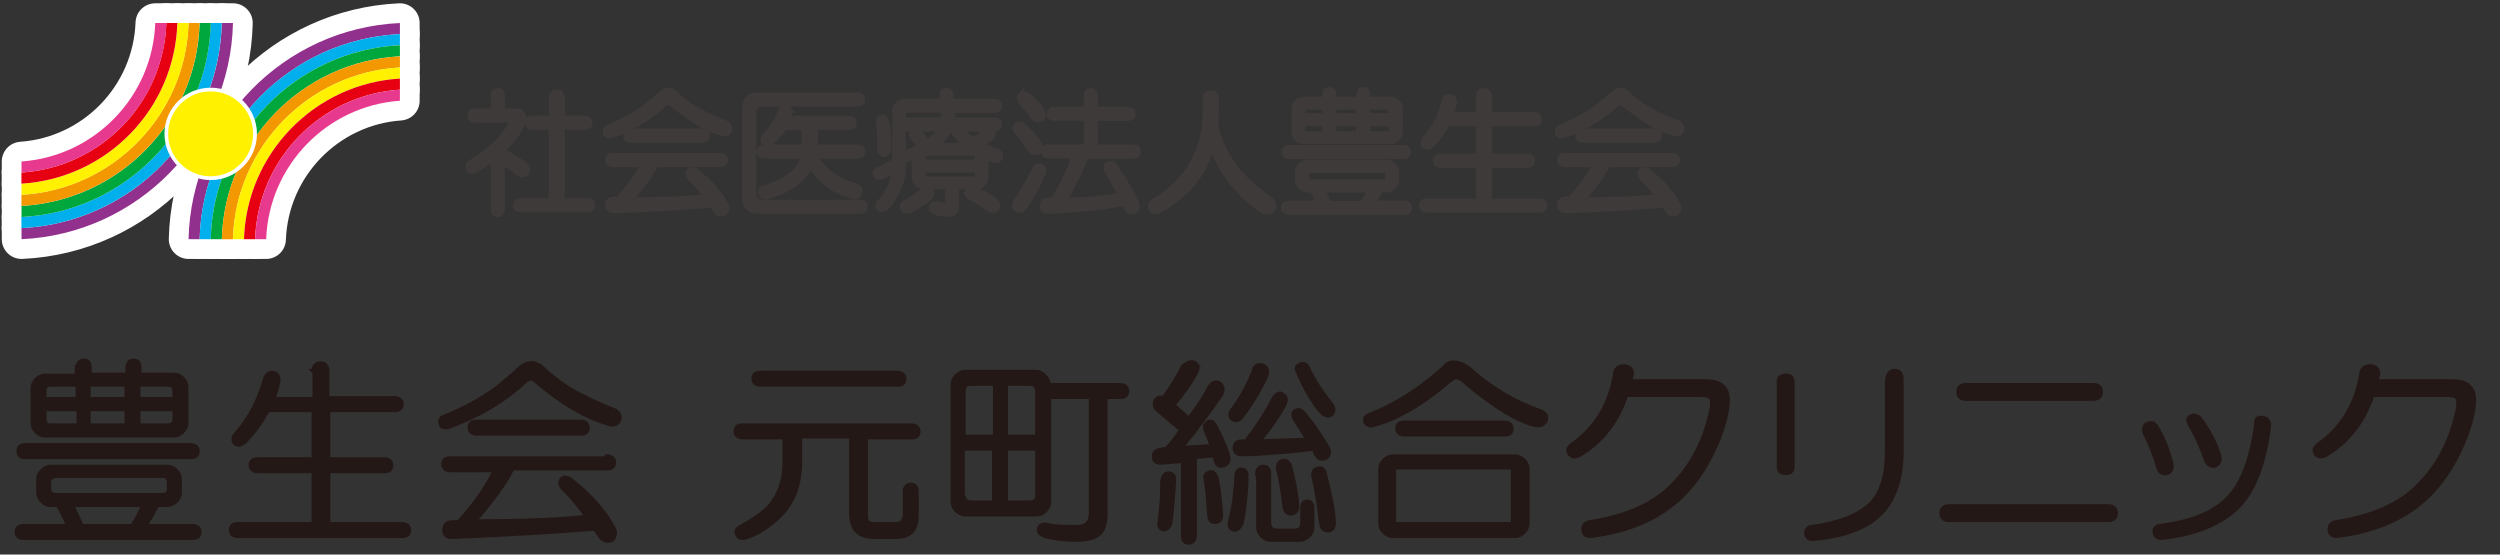 <?xml version="1.0" encoding="UTF-8"?>
<svg id="_レイヤー_1" data-name="レイヤー 1" xmlns="http://www.w3.org/2000/svg" viewBox="0 0 266 59">
  <rect x="0" y="0" width="266" height="59" fill="#333333" stroke="none"/>
  <defs>
    <style>
      .cls-1 {
        fill: #fff;
      }

      .cls-2 {
        fill: #e73a8e;
      }

      .cls-3 {
        isolation: isolate;
      }

      .cls-4 {
        fill: #3e3a39;
      }

      .cls-5 {
        stroke: #fff;
        stroke-linecap: round;
        stroke-linejoin: round;
        stroke-width: 4.2px;
      }

      .cls-5, .cls-6, .cls-7 {
        fill: none;
      }

      .cls-6 {
        stroke: #3e3a39;
        stroke-width: .7px;
      }

      .cls-8 {
        fill: #00afec;
      }

      .cls-9 {
        fill: #e60012;
      }

      .cls-10 {
        fill: #fff100;
      }

      .cls-7 {
        stroke: #231815;
        stroke-width: .5px;
      }

      .cls-11 {
        fill: #92308d;
      }

      .cls-12 {
        fill: #231815;
      }

      .cls-13 {
        fill: #f39800;
      }

      .cls-14 {
        fill: #00a73c;
      }
    </style>
  </defs>
  <g class="cls-3">
    <path class="cls-12" d="M17.8,49.7c.3,0,.6,.1,.9,.4s.4,.6,.4,.9v1.4c0,.3-.1,.6-.4,.9s-.6,.4-.9,.4h-1.1c-.4,.8-.8,1.5-1.3,2.3h5.1c.4,0,.7,.2,.7,.6s-.2,.6-.7,.6H2.5c-.4,0-.7-.2-.7-.6s.2-.6,.7-.6H7.3c-.3-.8-.7-1.5-1.1-2.3h-.8c-.3,0-.6-.1-.9-.4s-.4-.6-.4-.9v-1.4c0-.3,.1-.6,.4-.9s.6-.4,.9-.4h12.4Zm2.5-2.3c.4,0,.7,.2,.7,.6s-.2,.6-.7,.6H2.6c-.4,0-.6-.2-.6-.6s.2-.6,.7-.6H20.3Zm-12-8.3c0-.4,.2-.7,.6-.7s.6,.2,.6,.7v.8h4.1v-.8c0-.4,.2-.7,.6-.7s.6,.2,.6,.7v.8h3.7c.3,0,.6,.1,.9,.4s.4,.6,.4,.9v3.8c0,.3-.1,.6-.4,.9s-.6,.4-.9,.4H4.8c-.3,0-.6-.1-.9-.4s-.4-.6-.4-.9v-3.7c0-.3,.1-.6,.4-.9s.6-.4,.9-.4h3.4v-.9h.1Zm-3.6,2.5v.9h3.6v-1.6h-3c-.4,0-.6,.2-.6,.7Zm0,3c0,.4,.2,.7,.7,.7h3v-1.8h-3.7v1.1Zm.5,6.7v.7c0,.4,.2,.7,.7,.7h11.4c.4,0,.7-.2,.7-.7v-.7c0-.4-.2-.7-.7-.7H5.9c-.4,.1-.7,.3-.7,.7Zm3.5,4.7h5.4c.5-.8,.9-1.6,1.2-2.3H7.6c.3,.6,.6,1.3,1.1,2.3Zm.7-13.5h4.1v-1.6h-4.1v1.6Zm0,2.8h4.1v-1.8h-4.1v1.8Zm5.3-2.8h3.9v-.9c0-.4-.2-.7-.7-.7h-3.2v1.6Zm0,2.8h3.2c.4,0,.7-.2,.7-.7v-1.1h-3.9v1.8Z"/>
  </g>
  <g class="cls-3">
    <path class="cls-7" d="M17.8,49.7c.3,0,.6,.1,.9,.4s.4,.6,.4,.9v1.4c0,.3-.1,.6-.4,.9s-.6,.4-.9,.4h-1.1c-.4,.8-.8,1.5-1.3,2.3h5.1c.4,0,.7,.2,.7,.6s-.2,.6-.7,.6H2.5c-.4,0-.7-.2-.7-.6s.2-.6,.7-.6H7.3c-.3-.8-.7-1.5-1.1-2.3h-.8c-.3,0-.6-.1-.9-.4s-.4-.6-.4-.9v-1.4c0-.3,.1-.6,.4-.9s.6-.4,.9-.4h12.4Zm2.5-2.3c.4,0,.7,.2,.7,.6s-.2,.6-.7,.6H2.6c-.4,0-.6-.2-.6-.6s.2-.6,.7-.6H20.3Zm-12-8.3c0-.4,.2-.7,.6-.7s.6,.2,.6,.7v.8h4.1v-.8c0-.4,.2-.7,.6-.7s.6,.2,.6,.7v.8h3.7c.3,0,.6,.1,.9,.4s.4,.6,.4,.9v3.8c0,.3-.1,.6-.4,.9s-.6,.4-.9,.4H4.8c-.3,0-.6-.1-.9-.4s-.4-.6-.4-.9v-3.7c0-.3,.1-.6,.4-.9s.6-.4,.9-.4h3.4v-.9h.1Zm-3.6,2.5v.9h3.6v-1.6h-3c-.4,0-.6,.2-.6,.7Zm0,3c0,.4,.2,.7,.7,.7h3v-1.8h-3.7v1.1Zm.5,6.7v.7c0,.4,.2,.7,.7,.7h11.4c.4,0,.7-.2,.7-.7v-.7c0-.4-.2-.7-.7-.7H5.9c-.4,.1-.7,.3-.7,.7Zm3.5,4.7h5.4c.5-.8,.9-1.6,1.2-2.3H7.6c.3,.6,.6,1.3,1.1,2.3Zm.7-13.5h4.1v-1.6h-4.1v1.6Zm0,2.8h4.1v-1.8h-4.1v1.8Zm5.3-2.8h3.9v-.9c0-.4-.2-.7-.7-.7h-3.2v1.6Zm0,2.8h3.2c.4,0,.7-.2,.7-.7v-1.1h-3.9v1.8Z"/>
  </g>
  <g class="cls-3">
    <path class="cls-12" d="M33.4,39.5c0-.5,.2-.8,.7-.8s.7,.3,.7,.8v2.9h7.2c.4,0,.7,.2,.7,.6s-.2,.6-.7,.6h-7.1v5.3h6c.4,0,.7,.2,.7,.6s-.2,.6-.7,.6h-6v5.7h7.9c.4,0,.7,.2,.7,.6s-.2,.6-.7,.6H25.3c-.4,0-.7-.2-.7-.6s.2-.6,.7-.6h8.1v-5.7h-6c-.4,0-.7-.2-.7-.6s.2-.6,.7-.6h6v-5.3h-4.9c-.8,1.4-1.6,2.5-2.5,3.4-.4,.3-.7,.4-1,.1-.2-.3-.2-.6,.2-1,1.4-1.6,2.4-3.5,3-5.7,.1-.4,.4-.7,.7-.7,.4,0,.7,.2,.7,.7-.1,.7-.3,1.4-.6,2.1h4.5v-3h-.1Z"/>
  </g>
  <g class="cls-3">
    <path class="cls-7" d="M33.4,39.5c0-.5,.2-.8,.7-.8s.7,.3,.7,.8v2.9h7.2c.4,0,.7,.2,.7,.6s-.2,.6-.7,.6h-7.1v5.3h6c.4,0,.7,.2,.7,.6s-.2,.6-.7,.6h-6v5.7h7.9c.4,0,.7,.2,.7,.6s-.2,.6-.7,.6H25.3c-.4,0-.7-.2-.7-.6s.2-.6,.7-.6h8.1v-5.7h-6c-.4,0-.7-.2-.7-.6s.2-.6,.7-.6h6v-5.3h-4.9c-.8,1.4-1.6,2.5-2.5,3.4-.4,.3-.7,.4-1,.1-.2-.3-.2-.6,.2-1,1.4-1.6,2.4-3.5,3-5.7,.1-.4,.4-.7,.7-.7,.4,0,.7,.2,.7,.7-.1,.7-.3,1.4-.6,2.1h4.5v-3h-.1Z"/>
  </g>
  <g class="cls-3">
    <path class="cls-12" d="M57.7,39.2c1,.9,1.9,1.6,2.7,2.1,1.5,.9,3.2,1.7,5,2.4,.5,.3,.6,.6,.4,1.1-.2,.3-.5,.4-.9,.3-1.4-.4-2.7-1-3.9-1.7s-2.6-1.7-4.1-3c-.3-.2-.6-.2-1,.1-2.1,2-4.9,3.7-8.2,4.9-.4,.1-.7,0-.8-.3s0-.6,.3-.7c2.5-1,4.6-2.2,6.2-3.5,.4-.4,1-.8,1.6-1.4,.5-.5,1-.8,1.4-.8,.4-.1,.8,.1,1.3,.5Zm6.9,9.4c.4,0,.7,.2,.7,.6s-.2,.6-.7,.6h-10.1c-.7,1.5-2.1,3.4-4.1,5.7,5.7,0,9.8-.2,12.1-.5-.7-1-1.5-2-2.6-3.1-.3-.3-.3-.6-.1-.9,.2-.2,.4-.2,.8,0,2.2,1.7,3.7,3.4,4.7,5.3,.2,.4,.1,.8-.2,1.1-.4,.2-.8,.1-1.1-.2-.2-.3-.5-.7-.7-1-3.2,.3-8.2,.6-15.2,.9-.5,0-.8-.2-.8-.7s.3-.8,.8-.8h.7c1.9-2.1,3.1-3.9,3.9-5.6h-4.8c-.4,0-.7-.2-.7-.6s.2-.6,.7-.6h16.7v-.2Zm-2.8-3.7c.4,0,.7,.2,.7,.6s-.2,.6-.7,.6h-11.1c-.4,0-.7-.2-.7-.6s.2-.6,.7-.6h11.1Z"/>
  </g>
  <g class="cls-3">
    <path class="cls-7" d="M57.7,39.2c1,.9,1.9,1.6,2.7,2.1,1.5,.9,3.2,1.7,5,2.4,.5,.3,.6,.6,.4,1.1-.2,.3-.5,.4-.9,.3-1.4-.4-2.7-1-3.9-1.7s-2.6-1.7-4.1-3c-.3-.2-.6-.2-1,.1-2.1,2-4.9,3.7-8.2,4.9-.4,.1-.7,0-.8-.3s0-.6,.3-.7c2.5-1,4.6-2.2,6.2-3.5,.4-.4,1-.8,1.6-1.4,.5-.5,1-.8,1.4-.8,.4-.1,.8,.1,1.3,.5Zm6.9,9.4c.4,0,.7,.2,.7,.6s-.2,.6-.7,.6h-10.1c-.7,1.5-2.1,3.4-4.1,5.7,5.7,0,9.8-.2,12.1-.5-.7-1-1.5-2-2.6-3.1-.3-.3-.3-.6-.1-.9,.2-.2,.4-.2,.8,0,2.2,1.7,3.7,3.4,4.7,5.3,.2,.4,.1,.8-.2,1.1-.4,.2-.8,.1-1.1-.2-.2-.3-.5-.7-.7-1-3.2,.3-8.2,.6-15.2,.9-.5,0-.8-.2-.8-.7s.3-.8,.8-.8h.7c1.9-2.1,3.1-3.9,3.9-5.6h-4.8c-.4,0-.7-.2-.7-.6s.2-.6,.7-.6h16.7v-.2Zm-2.8-3.7c.4,0,.7,.2,.7,.6s-.2,.6-.7,.6h-11.1c-.4,0-.7-.2-.7-.6s.2-.6,.7-.6h11.1Z"/>
  </g>
  <g class="cls-3">
    <path class="cls-12" d="M97,45.3c.4,0,.7,.2,.7,.6s-.2,.6-.7,.6h-4.9v8.3c0,.4,.1,.7,.2,.8s.4,.2,.8,.2h2.1c.8,0,1.1-.4,1.1-1.1v-2.4c0-.4,.2-.7,.6-.7s.6,.2,.6,.7v2.6c0,1.5-.7,2.2-2.2,2.2h-2.2c-.9,0-1.5-.2-1.9-.6s-.6-1-.6-1.9v-8.2h-5.5v2.7c0,2.4-.7,4.3-2.1,5.7-1.1,1.1-2.3,1.9-3.5,2.3-.5,.2-.9,.1-1-.2-.2-.3-.1-.6,.3-.8,1.3-.7,2.3-1.4,3-2.1,1.1-1.2,1.7-2.8,1.7-4.8v-2.7h-4.5c-.4,0-.7-.2-.7-.6s.2-.6,.7-.6h18Zm-1.5-5.6c.4,0,.7,.2,.7,.6s-.2,.6-.7,.6h-14.6c-.4,0-.7-.2-.7-.6s.2-.6,.7-.6h14.6Z"/>
  </g>
  <g class="cls-3">
    <path class="cls-7" d="M97,45.3c.4,0,.7,.2,.7,.6s-.2,.6-.7,.6h-4.9v8.3c0,.4,.1,.7,.2,.8s.4,.2,.8,.2h2.1c.8,0,1.1-.4,1.1-1.1v-2.4c0-.4,.2-.7,.6-.7s.6,.2,.6,.7v2.6c0,1.5-.7,2.2-2.2,2.2h-2.2c-.9,0-1.5-.2-1.9-.6s-.6-1-.6-1.9v-8.2h-5.5v2.7c0,2.4-.7,4.3-2.1,5.7-1.1,1.1-2.3,1.9-3.5,2.3-.5,.2-.9,.1-1-.2-.2-.3-.1-.6,.3-.8,1.3-.7,2.3-1.4,3-2.1,1.1-1.2,1.7-2.8,1.7-4.8v-2.7h-4.5c-.4,0-.7-.2-.7-.6s.2-.6,.7-.6h18Zm-1.5-5.6c.4,0,.7,.2,.7,.6s-.2,.6-.7,.6h-14.6c-.4,0-.7-.2-.7-.6s.2-.6,.7-.6h14.6Z"/>
  </g>
  <g class="cls-3">
    <path class="cls-12" d="M110.3,39.6c.3,0,.6,.2,.9,.5,.2,.2,.3,.5,.4,.9h7.6c.4,0,.7,.2,.7,.6s-.2,.6-.7,.6h-1.6v12.3c0,1.1-.2,1.9-.7,2.3s-1.3,.6-2.3,.6c-1.1,0-2.3-.1-3.4-.4-.5-.2-.7-.4-.6-.8,.1-.3,.4-.4,.9-.3,.7,.2,1.7,.2,3.1,.2,1,0,1.5-.5,1.5-1.5v-12.4h-4.5v11.2c0,.3-.1,.6-.4,.9s-.6,.4-.9,.4h-7.6c-.3,0-.6-.1-.9-.4s-.4-.6-.4-.9v-12.5c0-.3,.1-.6,.4-.9s.6-.4,.9-.4h7.6Zm-7.8,2v4.9h3.4v-5.7h-2.5c-.6,0-.9,.2-.9,.8Zm0,11.1c0,.5,.3,.8,.8,.8h2.5v-5.8h-3.4v5h.1Zm4.5-6.2h3.4v-4.9c0-.5-.3-.8-.8-.8h-2.6v5.7Zm0,7h2.6c.5,0,.8-.3,.8-.8v-5h-3.4v5.8Z"/>
    <path class="cls-12" d="M127,38.6c.4,.2,.5,.5,.2,1.1-.6,1.1-1.4,2.2-2.4,3.4l1.7,1.5c.9-1.2,1.7-2.3,2.2-3.4,.3-.4,.6-.6,1-.4,.4,.3,.5,.7,.1,1.3-.8,1.2-2.2,3.1-4.2,5.6l3.4-.2-.7-1.8c-.1-.3-.1-.5,.2-.7s.5-.1,.7,.2c.6,1.1,1.1,2.2,1.4,3.2,.2,.6,0,1-.5,1.1-.4,.1-.6-.1-.7-.5l-.2-.6-2.1,.2v8.4c0,.4-.2,.7-.6,.7s-.6-.2-.6-.7v-8l-2.4,.2c-.5,0-.7-.2-.7-.6s.2-.6,.6-.7l.7-.1c.5-.5,1.1-1.2,1.6-2.1l-2.5-2.1c-.3-.3-.4-.6-.2-1,.2-.3,.5-.3,.8-.2,.9-1.2,1.6-2.4,2.1-3.4,.4-.3,.7-.5,1.1-.4Zm-2.7,11.8c.4,0,.6,.2,.6,.7-.1,1.5-.2,3-.4,4.5-.1,.4-.3,.7-.7,.7-.3-.1-.5-.3-.4-.7,.2-1.4,.3-2.9,.3-4.5,.1-.4,.3-.7,.6-.7Zm4.4-.1c.3-.1,.5,.1,.7,.5,.3,1.4,.4,2.7,.5,4,0,.5-.2,.7-.6,.7s-.6-.2-.6-.7c-.1-1.4-.2-2.7-.4-3.9-.1-.3,.1-.5,.4-.6Zm3.4-.3c.3,0,.5,.2,.5,.6,0,1.6-.2,3.3-.5,5-.2,.5-.5,.8-.9,.7-.3-.1-.4-.4-.3-.8,.4-1.5,.6-3.1,.7-4.8,0-.6,.2-.7,.5-.7Zm2.1-11.1c.5,.1,.7,.5,.5,1.1-.7,1.5-1.6,3-2.6,4.3-.3,.4-.7,.5-1,.2-.2-.2-.2-.5,0-.8,1-1.3,1.7-2.7,2.3-4.1,.1-.6,.4-.8,.8-.7Zm2.2,3.1c.4,.2,.5,.5,.2,1.1-.7,1.3-1.6,2.5-2.7,3.9,2-.1,3.7-.1,5.3-.2-.5-.8-1-1.6-1.4-2.2-.2-.4-.2-.7,0-.8,.3-.2,.6-.2,.9,.2,1,1.2,1.8,2.4,2.5,3.6,.3,.5,.2,.9-.2,1.1s-.8,0-1-.5l-.2-.5c-2.2,.3-4,.4-5.2,.5-1.3,.1-2.1,.1-2.5,.1s-.7-.2-.7-.6,.2-.7,.7-.7h.5c1.2-1.6,2.2-3.1,2.9-4.5,.3-.5,.6-.7,.9-.5Zm-2.6,8.4c0-.4,.2-.7,.6-.7s.6,.2,.6,.7v5.2c0,.6,.3,.9,.9,.9h1.8c.6,0,.9-.3,.9-.9v-1.6c0-.4,.2-.6,.5-.6s.5,.2,.5,.6v2.1c0,.3-.1,.6-.4,.9s-.6,.4-.9,.4h-3.1c-.3,0-.6-.1-.9-.4s-.4-.6-.4-.9v-5.7h-.1Zm2.6-1.3c.3-.1,.6,0,.8,.4,.4,1.5,.7,2.9,.8,4.3,0,.5-.2,.8-.7,.8-.3,0-.5-.2-.6-.7-.2-1.6-.4-3-.7-4.1,0-.3,.1-.6,.4-.7Zm2-10.3c.3-.1,.6,0,.7,.3,.7,1.5,1.6,2.8,2.5,3.9,.3,.4,.3,.7,.1,1-.3,.3-.7,.2-1.1-.2-1-1.2-1.8-2.6-2.5-4.3-.2-.3-.1-.5,.3-.7Zm1.8,11.1c.3-.1,.6,0,.7,.4,.5,1.9,.9,3.7,1,5.3,0,.5-.2,.8-.6,.8s-.6-.2-.7-.7c-.2-1.6-.4-3.2-.8-4.9-.1-.5,0-.8,.4-.9Z"/>
  </g>
  <g class="cls-3">
    <path class="cls-7" d="M110.3,39.6c.3,0,.6,.2,.9,.5,.2,.2,.3,.5,.4,.9h7.6c.4,0,.7,.2,.7,.6s-.2,.6-.7,.6h-1.6v12.3c0,1.1-.2,1.9-.7,2.3s-1.3,.6-2.3,.6c-1.1,0-2.3-.1-3.4-.4-.5-.2-.7-.4-.6-.8,.1-.3,.4-.4,.9-.3,.7,.2,1.7,.2,3.1,.2,1,0,1.5-.5,1.5-1.5v-12.4h-4.5v11.2c0,.3-.1,.6-.4,.9s-.6,.4-.9,.4h-7.6c-.3,0-.6-.1-.9-.4s-.4-.6-.4-.9v-12.5c0-.3,.1-.6,.4-.9s.6-.4,.9-.4h7.6Zm-7.8,2v4.9h3.4v-5.7h-2.5c-.6,0-.9,.2-.9,.8Zm0,11.1c0,.5,.3,.8,.8,.8h2.5v-5.8h-3.4v5h.1Zm4.5-6.2h3.4v-4.9c0-.5-.3-.8-.8-.8h-2.6v5.7Zm0,7h2.6c.5,0,.8-.3,.8-.8v-5h-3.4v5.8Z"/>
    <path class="cls-7" d="M127,38.6c.4,.2,.5,.5,.2,1.1-.6,1.1-1.4,2.2-2.4,3.4l1.7,1.5c.9-1.2,1.7-2.3,2.2-3.4,.3-.4,.6-.6,1-.4,.4,.3,.5,.7,.1,1.3-.8,1.2-2.2,3.1-4.2,5.6l3.4-.2-.7-1.8c-.1-.3-.1-.5,.2-.7s.5-.1,.7,.2c.6,1.1,1.1,2.2,1.4,3.2,.2,.6,0,1-.5,1.1-.4,.1-.6-.1-.7-.5l-.2-.6-2.1,.2v8.4c0,.4-.2,.7-.6,.7s-.6-.2-.6-.7v-8l-2.4,.2c-.5,0-.7-.2-.7-.6s.2-.6,.6-.7l.7-.1c.5-.5,1.1-1.2,1.6-2.1l-2.5-2.1c-.3-.3-.4-.6-.2-1,.2-.3,.5-.3,.8-.2,.9-1.2,1.6-2.4,2.1-3.4,.4-.3,.7-.5,1.1-.4Zm-2.7,11.8c.4,0,.6,.2,.6,.7-.1,1.5-.2,3-.4,4.5-.1,.4-.3,.7-.7,.7-.3-.1-.5-.3-.4-.7,.2-1.4,.3-2.9,.3-4.5,.1-.4,.3-.7,.6-.7Zm4.4-.1c.3-.1,.5,.1,.7,.5,.3,1.4,.4,2.7,.5,4,0,.5-.2,.7-.6,.7s-.6-.2-.6-.7c-.1-1.4-.2-2.7-.4-3.9-.1-.3,.1-.5,.4-.6Zm3.4-.3c.3,0,.5,.2,.5,.6,0,1.6-.2,3.3-.5,5-.2,.5-.5,.8-.9,.7-.3-.1-.4-.4-.3-.8,.4-1.5,.6-3.1,.7-4.8,0-.6,.2-.7,.5-.7Zm2.1-11.1c.5,.1,.7,.5,.5,1.1-.7,1.5-1.6,3-2.6,4.3-.3,.4-.7,.5-1,.2-.2-.2-.2-.5,0-.8,1-1.3,1.7-2.7,2.3-4.1,.1-.6,.4-.8,.8-.7Zm2.2,3.1c.4,.2,.5,.5,.2,1.1-.7,1.3-1.6,2.5-2.7,3.9,2-.1,3.7-.1,5.3-.2-.5-.8-1-1.6-1.4-2.2-.2-.4-.2-.7,0-.8,.3-.2,.6-.2,.9,.2,1,1.2,1.8,2.4,2.5,3.6,.3,.5,.2,.9-.2,1.1s-.8,0-1-.5l-.2-.5c-2.2,.3-4,.4-5.2,.5-1.3,.1-2.1,.1-2.5,.1s-.7-.2-.7-.6,.2-.7,.7-.7h.5c1.2-1.6,2.2-3.1,2.9-4.5,.3-.5,.6-.7,.9-.5Zm-2.6,8.4c0-.4,.2-.7,.6-.7s.6,.2,.6,.7v5.2c0,.6,.3,.9,.9,.9h1.8c.6,0,.9-.3,.9-.9v-1.6c0-.4,.2-.6,.5-.6s.5,.2,.5,.6v2.1c0,.3-.1,.6-.4,.9s-.6,.4-.9,.4h-3.1c-.3,0-.6-.1-.9-.4s-.4-.6-.4-.9v-5.7h-.1Zm2.6-1.3c.3-.1,.6,0,.8,.4,.4,1.5,.7,2.9,.8,4.3,0,.5-.2,.8-.7,.8-.3,0-.5-.2-.6-.7-.2-1.6-.4-3-.7-4.1,0-.3,.1-.6,.4-.7Zm2-10.3c.3-.1,.6,0,.7,.3,.7,1.5,1.6,2.8,2.5,3.9,.3,.4,.3,.7,.1,1-.3,.3-.7,.2-1.1-.2-1-1.2-1.8-2.6-2.5-4.3-.2-.3-.1-.5,.3-.7Zm1.8,11.1c.3-.1,.6,0,.7,.4,.5,1.9,.9,3.7,1,5.3,0,.5-.2,.8-.6,.8s-.6-.2-.7-.7c-.2-1.6-.4-3.2-.8-4.9-.1-.5,0-.8,.4-.9Z"/>
  </g>
  <g class="cls-3">
    <path class="cls-12" d="M156.8,39.7c2,1.7,4.3,3.1,7.1,4.1,.5,.2,.7,.5,.5,1-.2,.3-.5,.5-1,.4-1.4-.3-3.3-1.3-5.8-3.2-.7-.5-1.2-1-1.6-1.3-.4-.4-.8-.6-1.1-.6-.2,0-.6,.3-1.2,.8-2.5,2.1-5,3.6-7.6,4.3-.4,.1-.7-.1-.8-.3-.1-.4,.1-.6,.4-.7,2.3-.9,4.5-2.2,6.6-3.9,.6-.5,1.2-1,1.7-1.5,.3-.2,.5-.2,.7-.2,.5,0,1.3,.3,2.1,1.1Zm4.4,8.9c.3,0,.6,.1,.9,.4s.4,.6,.4,.9v5.8c0,.3-.1,.6-.4,.9s-.6,.4-.9,.4h-13c-.3,0-.6-.1-.9-.4s-.4-.6-.4-.9v-5.8c0-.3,.1-.6,.4-.9s.6-.4,.9-.4h13Zm-12.9,1.5v5.3c0,.3,.1,.4,.4,.4h11.9c.3,0,.4-.1,.4-.4v-5.3c0-.3-.1-.4-.4-.4h-11.9c-.2,0-.4,.1-.4,.4Zm11.8-5.1c.4,0,.7,.2,.7,.6s-.2,.6-.7,.6h-10.7c-.4,0-.7-.2-.7-.6s.2-.6,.7-.6h10.7Z"/>
  </g>
  <g class="cls-3">
    <path class="cls-7" d="M156.8,39.7c2,1.7,4.3,3.1,7.1,4.1,.5,.2,.7,.5,.5,1-.2,.3-.5,.5-1,.4-1.4-.3-3.3-1.3-5.8-3.2-.7-.5-1.2-1-1.6-1.3-.4-.4-.8-.6-1.1-.6-.2,0-.6,.3-1.2,.8-2.5,2.1-5,3.6-7.6,4.3-.4,.1-.7-.1-.8-.3-.1-.4,.1-.6,.4-.7,2.3-.9,4.5-2.2,6.6-3.9,.6-.5,1.2-1,1.7-1.5,.3-.2,.5-.2,.7-.2,.5,0,1.3,.3,2.1,1.1Zm4.4,8.9c.3,0,.6,.1,.9,.4s.4,.6,.4,.9v5.8c0,.3-.1,.6-.4,.9s-.6,.4-.9,.4h-13c-.3,0-.6-.1-.9-.4s-.4-.6-.4-.9v-5.8c0-.3,.1-.6,.4-.9s.6-.4,.9-.4h13Zm-12.9,1.5v5.3c0,.3,.1,.4,.4,.4h11.9c.3,0,.4-.1,.4-.4v-5.3c0-.3-.1-.4-.4-.4h-11.9c-.2,0-.4,.1-.4,.4Zm11.8-5.1c.4,0,.7,.2,.7,.6s-.2,.6-.7,.6h-10.7c-.4,0-.7-.2-.7-.6s.2-.6,.7-.6h10.7Z"/>
  </g>
  <g class="cls-3">
    <path class="cls-12" d="M172.9,39c.5,.1,.7,.3,.7,.8l-.2,.8h8.1c1.6,0,2.4,.7,2.3,2.2-.1,1.6-.7,3.5-1.7,5.5-.9,1.8-1.9,3.2-3,4.3-2.5,2.5-5.8,3.9-9.9,4.4-.4,0-.7-.2-.7-.7,0-.4,.2-.6,.6-.7,3.9-.6,6.9-1.9,8.9-4,2-2,3.4-4.6,4.1-7.9,.1-.4,.1-.7,.1-.9,0-.5-.3-.8-1-.8h-8.2c-.9,2.8-2.6,5-5,6.4-.4,.2-.8,.2-1-.2-.2-.3-.1-.5,.2-.8,2.6-1.8,4.2-4.4,4.7-7.8,.1-.4,.4-.6,1-.6Z"/>
  </g>
  <g class="cls-3">
    <path class="cls-7" d="M172.9,39c.5,.1,.7,.3,.7,.8l-.2,.8h8.1c1.6,0,2.4,.7,2.3,2.2-.1,1.6-.7,3.5-1.7,5.5-.9,1.8-1.9,3.2-3,4.3-2.5,2.5-5.8,3.9-9.9,4.4-.4,0-.7-.2-.7-.7,0-.4,.2-.6,.6-.7,3.9-.6,6.9-1.9,8.9-4,2-2,3.4-4.6,4.1-7.9,.1-.4,.1-.7,.1-.9,0-.5-.3-.8-1-.8h-8.2c-.9,2.8-2.6,5-5,6.4-.4,.2-.8,.2-1-.2-.2-.3-.1-.5,.2-.8,2.6-1.8,4.2-4.4,4.7-7.8,.1-.4,.4-.6,1-.6Z"/>
  </g>
  <g class="cls-3">
    <path class="cls-12" d="M190,40c.5,0,.7,.2,.7,.7v8.9c0,.5-.2,.7-.7,.7s-.7-.2-.7-.7v-8.9c-.1-.4,.2-.7,.7-.7Zm11.6-.5c.5,0,.7,.3,.7,.9v7.6c0,2.8-.7,5-2.1,6.5s-3.8,2.5-7.2,2.8c-.4,.1-.7-.1-.8-.5,0-.4,.2-.7,.6-.7,3-.4,5.1-1.3,6.3-2.5,1.1-1.1,1.7-3,1.7-5.5v-7.5c.1-.8,.3-1.1,.8-1.1Z"/>
  </g>
  <g class="cls-3">
    <path class="cls-7" d="M190,40c.5,0,.7,.2,.7,.7v8.9c0,.5-.2,.7-.7,.7s-.7-.2-.7-.7v-8.9c-.1-.4,.2-.7,.7-.7Zm11.6-.5c.5,0,.7,.3,.7,.9v7.6c0,2.8-.7,5-2.1,6.5s-3.8,2.5-7.2,2.8c-.4,.1-.7-.1-.8-.5,0-.4,.2-.7,.6-.7,3-.4,5.1-1.3,6.3-2.5,1.1-1.1,1.7-3,1.7-5.5v-7.5c.1-.8,.3-1.1,.8-1.1Z"/>
  </g>
  <g class="cls-3">
    <path class="cls-12" d="M224.3,53.9c.5,0,.8,.2,.8,.7s-.3,.7-.8,.7h-16.9c-.5,0-.8-.2-.8-.7s.3-.7,.8-.7h16.9Zm-1.6-12.9c.5,0,.8,.2,.8,.7s-.3,.7-.8,.7h-13.5c-.5,0-.8-.2-.8-.7s.3-.7,.8-.7h13.5Z"/>
  </g>
  <g class="cls-3">
    <path class="cls-7" d="M224.3,53.9c.5,0,.8,.2,.8,.7s-.3,.7-.8,.7h-16.9c-.5,0-.8-.2-.8-.7s.3-.7,.8-.7h16.9Zm-1.6-12.9c.5,0,.8,.2,.8,.7s-.3,.7-.8,.7h-13.5c-.5,0-.8-.2-.8-.7s.3-.7,.8-.7h13.5Z"/>
  </g>
  <g class="cls-3">
    <path class="cls-12" d="M228.5,45.1c.4-.1,.7,0,.9,.3,.7,1.1,1.2,2.4,1.6,3.9,.1,.5,0,.8-.4,1-.5,.1-.8-.1-.9-.5-.3-1.1-.8-2.4-1.5-3.8-.1-.4,0-.7,.3-.9Zm12.3-.6c.4,.1,.6,.3,.6,.8-.5,4-1.6,6.9-3.3,8.6-1.8,1.8-4.5,2.9-8.1,3.3-.4,0-.7-.2-.7-.5-.1-.4,.1-.6,.4-.7,3.4-.4,5.9-1.4,7.4-3,1.5-1.5,2.5-4.2,3-7.9-.1-.5,.2-.7,.7-.6Zm-7.6-.2c.3-.1,.6,0,.8,.2,1,1.3,1.7,2.7,2.1,4,.1,.5,0,.8-.4,1-.4,.1-.7-.1-.9-.4-.5-1.5-1.1-2.8-1.8-4-.2-.4-.2-.6,.2-.8Z"/>
  </g>
  <g class="cls-3">
    <path class="cls-7" d="M228.5,45.1c.4-.1,.7,0,.9,.3,.7,1.1,1.2,2.4,1.6,3.9,.1,.5,0,.8-.4,1-.5,.1-.8-.1-.9-.5-.3-1.1-.8-2.4-1.5-3.8-.1-.4,0-.7,.3-.9Zm12.3-.6c.4,.1,.6,.3,.6,.8-.5,4-1.6,6.9-3.3,8.6-1.8,1.8-4.5,2.9-8.1,3.3-.4,0-.7-.2-.7-.5-.1-.4,.1-.6,.4-.7,3.4-.4,5.9-1.4,7.4-3,1.5-1.5,2.5-4.2,3-7.9-.1-.5,.2-.7,.7-.6Zm-7.6-.2c.3-.1,.6,0,.8,.2,1,1.3,1.7,2.7,2.1,4,.1,.5,0,.8-.4,1-.4,.1-.7-.1-.9-.4-.5-1.5-1.1-2.8-1.8-4-.2-.4-.2-.6,.2-.8Z"/>
  </g>
  <g class="cls-3">
    <path class="cls-12" d="M252.3,39c.5,.1,.7,.3,.7,.8l-.2,.8h8.1c1.6,0,2.4,.7,2.3,2.2-.1,1.6-.7,3.5-1.7,5.5-.9,1.8-1.9,3.2-3,4.3-2.5,2.5-5.8,3.9-9.9,4.4-.4,0-.7-.2-.7-.7,0-.4,.2-.6,.6-.7,3.9-.6,6.9-1.9,8.9-4,2-2,3.4-4.6,4.1-7.9,.1-.4,.1-.7,.1-.9,0-.5-.3-.8-1-.8h-8.2c-.9,2.8-2.6,5-5,6.4-.4,.2-.8,.2-1-.2-.2-.3-.1-.5,.2-.8,2.6-1.8,4.2-4.4,4.7-7.8,.1-.4,.4-.6,1-.6Z"/>
  </g>
  <g class="cls-3">
    <path class="cls-7" d="M252.3,39c.5,.1,.7,.3,.7,.8l-.2,.8h8.1c1.6,0,2.4,.7,2.3,2.2-.1,1.6-.7,3.5-1.7,5.5-.9,1.8-1.9,3.2-3,4.3-2.5,2.5-5.8,3.9-9.9,4.4-.4,0-.7-.2-.7-.7,0-.4,.2-.6,.6-.7,3.9-.6,6.9-1.9,8.9-4,2-2,3.4-4.6,4.1-7.9,.1-.4,.1-.7,.1-.9,0-.5-.3-.8-1-.8h-8.2c-.9,2.8-2.6,5-5,6.4-.4,.2-.8,.2-1-.2-.2-.3-.1-.5,.2-.8,2.6-1.8,4.2-4.4,4.7-7.8,.1-.4,.4-.6,1-.6Z"/>
  </g>
  <g>
    <path class="cls-11" d="M21.24,25.45c.3-11.75,9.63-21.26,21.31-21.82v-1.18c-12.33,.56-22.2,10.6-22.49,23h1.18Z"/>
    <path class="cls-5" d="M21.24,25.45c.3-11.75,9.63-21.26,21.31-21.82v-1.18c-12.33,.56-22.2,10.6-22.49,23h1.18"/>
    <path class="cls-8" d="M22.42,25.45c.29-11.1,9.1-20.08,20.13-20.64v-1.18c-11.68,.56-21.02,10.06-21.31,21.82h1.18Z"/>
    <path class="cls-5" d="M22.42,25.45c.29-11.1,9.1-20.08,20.13-20.64v-1.18c-11.68,.56-21.02,10.06-21.31,21.82h1.18"/>
    <path class="cls-14" d="M23.6,25.45c.3-10.45,8.58-18.9,18.95-19.46v-1.18c-11.03,.56-19.84,9.54-20.13,20.64h1.18Z"/>
    <path class="cls-5" d="M23.6,25.45c.3-10.45,8.58-18.9,18.95-19.46v-1.18c-11.03,.56-19.84,9.54-20.13,20.64h1.18"/>
    <path class="cls-13" d="M24.78,25.45c.29-9.8,8.05-17.72,17.77-18.27v-1.18c-10.38,.55-18.66,9.01-18.95,19.46h1.18Z"/>
    <path class="cls-5" d="M24.78,25.45c.29-9.8,8.05-17.72,17.77-18.27v-1.18c-10.38,.55-18.66,9.01-18.95,19.46h1.18"/>
    <path class="cls-10" d="M25.96,25.45c.28-9.14,7.52-16.54,16.59-17.09v-1.18c-9.72,.55-17.48,8.48-17.77,18.27h1.18Z"/>
    <path class="cls-5" d="M25.96,25.45c.28-9.14,7.52-16.54,16.59-17.09v-1.18c-9.72,.55-17.48,8.48-17.77,18.27h1.18"/>
    <path class="cls-9" d="M27.14,25.45c.29-8.49,6.99-15.36,15.41-15.91v-1.18c-9.07,.55-16.3,7.95-16.59,17.09h1.18Z"/>
    <path class="cls-5" d="M27.14,25.45c.29-8.49,6.99-15.36,15.41-15.91v-1.18c-9.07,.55-16.3,7.95-16.59,17.09h1.18"/>
    <path class="cls-2" d="M28.32,25.45c.29-7.84,6.46-14.18,14.23-14.73v-1.18c-8.42,.55-15.12,7.42-15.41,15.91h1.18Z"/>
    <path class="cls-5" d="M28.32,25.45c.29-7.84,6.46-14.18,14.23-14.73v-1.18c-8.42,.55-15.12,7.42-15.41,15.91h1.18"/>
    <path class="cls-11" d="M23.6,2.45c-.29,11.75-9.63,21.26-21.31,21.82v1.18c12.33-.56,22.2-10.59,22.5-23h-1.18Z"/>
    <path class="cls-5" d="M23.6,2.45c-.29,11.75-9.63,21.26-21.31,21.82v1.18c12.33-.56,22.2-10.59,22.5-23h-1.18"/>
    <path class="cls-8" d="M22.42,2.45c-.29,11.1-9.1,20.08-20.14,20.64v1.18c11.68-.56,21.02-10.06,21.31-21.82h-1.18Z"/>
    <path class="cls-5" d="M22.42,2.45c-.29,11.1-9.1,20.08-20.14,20.64v1.18c11.68-.56,21.02-10.06,21.31-21.82h-1.18"/>
    <path class="cls-14" d="M21.24,2.45c-.29,10.45-8.57,18.9-18.95,19.46v1.18c11.03-.56,19.84-9.54,20.14-20.64h-1.18Z"/>
    <path class="cls-5" d="M21.24,2.45c-.29,10.45-8.57,18.9-18.95,19.46v1.18c11.03-.56,19.84-9.54,20.14-20.64h-1.18"/>
    <path class="cls-13" d="M20.06,2.45c-.29,9.8-8.05,17.72-17.78,18.28v1.18c10.38-.56,18.66-9.01,18.95-19.46h-1.18Z"/>
    <path class="cls-5" d="M20.06,2.45c-.29,9.8-8.05,17.72-17.78,18.28v1.18c10.38-.56,18.66-9.01,18.95-19.46h-1.18"/>
    <path class="cls-10" d="M18.88,2.45c-.29,9.14-7.51,16.54-16.59,17.09v1.19c9.73-.56,17.48-8.48,17.78-18.28h-1.18Z"/>
    <path class="cls-5" d="M18.88,2.45c-.29,9.14-7.51,16.54-16.59,17.09v1.19c9.73-.56,17.48-8.48,17.78-18.28h-1.18"/>
    <path class="cls-9" d="M17.7,2.45c-.29,8.5-6.99,15.36-15.42,15.91v1.18c9.08-.55,16.31-7.95,16.59-17.09h-1.18Z"/>
    <path class="cls-5" d="M17.7,2.45c-.29,8.5-6.99,15.36-15.42,15.91v1.18c9.08-.55,16.31-7.95,16.59-17.09h-1.18"/>
    <path class="cls-2" d="M16.52,2.45c-.29,7.84-6.46,14.18-14.23,14.73v1.18c8.43-.55,15.13-7.41,15.42-15.91h-1.18Z"/>
    <path class="cls-5" d="M16.52,2.45c-.29,7.84-6.46,14.18-14.23,14.73v1.18c8.43-.55,15.13-7.41,15.42-15.91h-1.18"/>
    <path class="cls-1" d="M17.5,14.24c0,2.71,2.21,4.92,4.92,4.92s4.92-2.21,4.92-4.92-2.2-4.91-4.92-4.91-4.92,2.2-4.92,4.91m.39,0c0-2.49,2.03-4.52,4.52-4.52s4.52,2.03,4.52,4.52-2.03,4.52-4.52,4.52-4.52-2.03-4.52-4.52"/>
    <path class="cls-5" d="M17.5,14.24c0,2.71,2.21,4.92,4.92,4.92s4.92-2.21,4.92-4.92-2.2-4.91-4.92-4.91-4.92,2.2-4.92,4.91Zm.39,0c0-2.49,2.03-4.52,4.52-4.52s4.52,2.03,4.52,4.52-2.03,4.52-4.52,4.52-4.52-2.03-4.52-4.52"/>
    <path class="cls-11" d="M21.24,25.45c.3-11.75,9.63-21.26,21.31-21.82v-1.18c-12.33,.56-22.2,10.6-22.49,23h1.18Z"/>
    <path class="cls-8" d="M22.42,25.45c.29-11.1,9.1-20.08,20.13-20.64v-1.18c-11.68,.56-21.02,10.06-21.31,21.82h1.18Z"/>
    <path class="cls-14" d="M23.6,25.45c.3-10.45,8.58-18.9,18.95-19.46v-1.18c-11.03,.56-19.84,9.54-20.13,20.64h1.18Z"/>
    <path class="cls-13" d="M24.78,25.45c.29-9.8,8.05-17.72,17.77-18.27v-1.18c-10.38,.55-18.66,9.01-18.95,19.46h1.18Z"/>
    <path class="cls-10" d="M25.96,25.45c.28-9.14,7.52-16.54,16.59-17.09v-1.18c-9.72,.55-17.48,8.48-17.77,18.27h1.18Z"/>
    <path class="cls-9" d="M27.14,25.45c.29-8.49,6.99-15.36,15.41-15.91v-1.18c-9.07,.55-16.3,7.95-16.59,17.09h1.18Z"/>
    <path class="cls-2" d="M28.32,25.45c.29-7.84,6.46-14.18,14.23-14.73v-1.18c-8.42,.55-15.12,7.42-15.41,15.91h1.18Z"/>
    <path class="cls-11" d="M23.6,2.45c-.29,11.75-9.63,21.26-21.31,21.82v1.18c12.33-.56,22.2-10.59,22.5-23h-1.18Z"/>
    <path class="cls-8" d="M22.42,2.45c-.29,11.1-9.1,20.08-20.14,20.64v1.18c11.68-.56,21.02-10.06,21.31-21.82h-1.18Z"/>
    <path class="cls-14" d="M21.24,2.45c-.29,10.45-8.57,18.9-18.95,19.46v1.18c11.03-.56,19.84-9.54,20.14-20.64h-1.18Z"/>
    <path class="cls-13" d="M20.06,2.45c-.29,9.8-8.05,17.72-17.78,18.28v1.18c10.38-.56,18.66-9.01,18.95-19.46h-1.18Z"/>
    <path class="cls-10" d="M18.88,2.45c-.29,9.14-7.51,16.54-16.59,17.09v1.19c9.73-.56,17.48-8.48,17.78-18.28h-1.18Z"/>
    <path class="cls-9" d="M17.7,2.45c-.29,8.5-6.99,15.36-15.42,15.91v1.18c9.08-.55,16.31-7.95,16.59-17.09h-1.18Z"/>
    <path class="cls-2" d="M16.52,2.45c-.29,7.84-6.46,14.18-14.23,14.73v1.18c8.43-.55,15.13-7.41,15.42-15.91h-1.18Z"/>
    <path class="cls-10" d="M27.13,14.24c0,2.61-2.11,4.72-4.72,4.72s-4.72-2.11-4.72-4.72,2.11-4.72,4.72-4.72,4.72,2.11,4.72,4.72"/>
    <path class="cls-1" d="M17.5,14.24c0,2.71,2.21,4.92,4.92,4.92s4.92-2.21,4.92-4.92-2.2-4.91-4.92-4.91-4.92,2.2-4.92,4.91m.39,0c0-2.49,2.03-4.52,4.52-4.52s4.52,2.03,4.52,4.52-2.03,4.52-4.52,4.52-4.52-2.03-4.52-4.52"/>
    <path class="cls-4" d="M52.57,10.18c0-.3,.13-.45,.4-.45s.4,.15,.4,.45v1.7h1.41c.49,0,.77,.17,.85,.51,.04,.34-.04,.68-.23,1.02-.49,.94-1.17,1.81-2.04,2.6v.11c1.09,.53,1.92,1.04,2.49,1.53,.23,.23,.26,.47,.11,.73-.23,.19-.49,.19-.79,0-.45-.41-1.06-.85-1.81-1.3v5.2c0,.3-.13,.45-.4,.45s-.4-.15-.4-.45v-5.6c-.72,.57-1.38,1.02-1.98,1.36-.3,.15-.53,.11-.68-.11-.11-.26-.02-.47,.28-.62,2.15-1.32,3.58-2.71,4.3-4.18,.11-.3,.02-.45-.28-.45h-3.67c-.3,0-.45-.13-.45-.4s.15-.4,.45-.4h2.03v-1.7Zm6.16,.28c0-.38,.17-.57,.51-.57s.51,.19,.51,.57v2.2h2.49c.3,0,.45,.13,.45,.4s-.15,.4-.45,.4h-2.49v7.97h2.77c.3,0,.45,.13,.45,.4s-.15,.4-.45,.4h-7.12c-.3,0-.45-.13-.45-.4s.15-.4,.45-.4h3.34v-7.97h-2.09c-.3,0-.45-.13-.45-.4s.15-.4,.45-.4h2.09v-2.2Z"/>
    <path class="cls-6" d="M52.57,10.18c0-.3,.13-.45,.4-.45s.4,.15,.4,.45v1.7h1.41c.49,0,.77,.17,.85,.51,.04,.34-.04,.68-.23,1.02-.49,.94-1.17,1.81-2.04,2.6v.11c1.09,.53,1.92,1.04,2.49,1.53,.23,.23,.26,.47,.11,.73-.23,.19-.49,.19-.79,0-.45-.41-1.06-.85-1.81-1.3v5.2c0,.3-.13,.45-.4,.45s-.4-.15-.4-.45v-5.6c-.72,.57-1.38,1.02-1.98,1.36-.3,.15-.53,.11-.68-.11-.11-.26-.02-.47,.28-.62,2.15-1.32,3.58-2.71,4.3-4.18,.11-.3,.02-.45-.28-.45h-3.67c-.3,0-.45-.13-.45-.4s.15-.4,.45-.4h2.03v-1.7Zm6.16,.28c0-.38,.17-.57,.51-.57s.51,.19,.51,.57v2.2h2.49c.3,0,.45,.13,.45,.4s-.15,.4-.45,.4h-2.49v7.97h2.77c.3,0,.45,.13,.45,.4s-.15,.4-.45,.4h-7.12c-.3,0-.45-.13-.45-.4s.15-.4,.45-.4h3.34v-7.97h-2.09c-.3,0-.45-.13-.45-.4s.15-.4,.45-.4h2.09v-2.2Z"/>
    <path class="cls-4" d="M71.91,10.13c.72,.64,1.34,1.11,1.87,1.41,1.05,.64,2.2,1.19,3.45,1.64,.34,.19,.43,.43,.28,.73-.11,.23-.32,.3-.62,.23-.94-.3-1.83-.7-2.66-1.19-.83-.49-1.77-1.17-2.83-2.04-.19-.15-.42-.13-.68,.06-1.47,1.39-3.35,2.53-5.65,3.39-.3,.08-.49,0-.57-.23-.08-.23,0-.4,.23-.51,1.73-.72,3.17-1.53,4.3-2.43,.3-.26,.68-.58,1.13-.96,.38-.38,.7-.57,.96-.57,.19,0,.45,.15,.79,.45m4.75,6.5c.3,0,.45,.13,.45,.4s-.15,.4-.45,.4h-6.95c-.49,1.06-1.43,2.36-2.83,3.9,3.96,0,6.75-.11,8.37-.34-.45-.68-1.06-1.39-1.81-2.15-.19-.23-.21-.43-.06-.62,.11-.11,.3-.11,.57,0,1.51,1.17,2.58,2.37,3.22,3.62,.15,.3,.09,.55-.17,.74-.3,.15-.55,.09-.73-.17-.15-.23-.32-.45-.51-.68-2.19,.23-5.67,.43-10.46,.62-.38,0-.56-.17-.56-.51,0-.38,.19-.57,.56-.57h.51c1.28-1.43,2.17-2.71,2.66-3.84h-3.28c-.3,0-.45-.13-.45-.4s.15-.4,.45-.4h11.48Zm-1.92-2.6c.3,0,.45,.13,.45,.4s-.15,.4-.45,.4h-7.63c-.3,0-.45-.13-.45-.4s.15-.4,.45-.4h7.63Z"/>
    <path class="cls-6" d="M71.91,10.13c.72,.64,1.34,1.11,1.87,1.41,1.05,.64,2.2,1.19,3.45,1.64,.34,.19,.43,.43,.28,.73-.11,.23-.32,.3-.62,.23-.94-.3-1.83-.7-2.66-1.19-.83-.49-1.77-1.17-2.83-2.04-.19-.15-.42-.13-.68,.06-1.47,1.39-3.35,2.53-5.65,3.39-.3,.08-.49,0-.57-.23-.08-.23,0-.4,.23-.51,1.73-.72,3.17-1.53,4.3-2.43,.3-.26,.68-.58,1.13-.96,.38-.38,.7-.57,.96-.57,.19,0,.45,.15,.79,.45Zm4.75,6.5c.3,0,.45,.13,.45,.4s-.15,.4-.45,.4h-6.95c-.49,1.06-1.43,2.36-2.83,3.9,3.96,0,6.75-.11,8.37-.34-.45-.68-1.06-1.39-1.81-2.15-.19-.23-.21-.43-.06-.62,.11-.11,.3-.11,.57,0,1.51,1.17,2.58,2.37,3.22,3.62,.15,.3,.09,.55-.17,.74-.3,.15-.55,.09-.73-.17-.15-.23-.32-.45-.51-.68-2.19,.23-5.67,.43-10.46,.62-.38,0-.56-.17-.56-.51,0-.38,.19-.57,.56-.57h.51c1.28-1.43,2.17-2.71,2.66-3.84h-3.28c-.3,0-.45-.13-.45-.4s.15-.4,.45-.4h11.48Zm-1.92-2.6c.3,0,.45,.13,.45,.4s-.15,.4-.45,.4h-7.63c-.3,0-.45-.13-.45-.4s.15-.4,.45-.4h7.63Z"/>
    <path class="cls-4" d="M91.24,10.18c.3,0,.45,.13,.45,.4s-.15,.4-.45,.4h-10.23c-.23,0-.43,.09-.62,.28-.19,.19-.28,.4-.28,.62v8.82c0,.23,.09,.43,.28,.62,.19,.19,.4,.28,.62,.28h10.51c.3,0,.45,.13,.45,.4s-.15,.4-.45,.4h-10.85c-.9,0-1.36-.45-1.36-1.36V11.54c0-.9,.45-1.36,1.36-1.36h10.57Zm-7.63,1.3c.23,.04,.34,.21,.34,.51-.04,.23-.09,.45-.17,.68h6.56c.3,0,.45,.13,.45,.4s-.15,.4-.45,.4h-3.67v2.26h4.58c.3,0,.45,.13,.45,.4s-.15,.4-.45,.4h-4.52c.49,1.43,1.96,2.56,4.41,3.39,.26,.11,.36,.32,.28,.62-.11,.26-.36,.36-.74,.28-1.88-.53-3.35-1.62-4.41-3.28-.87,1.58-2.39,2.68-4.58,3.28-.42,.11-.64,.02-.68-.28-.04-.23,.06-.38,.28-.45,2.56-.79,3.99-1.98,4.3-3.56h-4.3c-.3,0-.45-.13-.45-.4s.15-.4,.45-.4h4.35v-2.26h-2.2c-.49,.75-.98,1.3-1.47,1.64-.26,.15-.47,.15-.62,0-.11-.19-.09-.38,.06-.57,.87-.94,1.43-1.85,1.7-2.71,.11-.26,.28-.38,.51-.34"/>
    <path class="cls-6" d="M91.24,10.18c.3,0,.45,.13,.45,.4s-.15,.4-.45,.4h-10.23c-.23,0-.43,.09-.62,.28-.19,.19-.28,.4-.28,.62v8.82c0,.23,.09,.43,.28,.62,.19,.19,.4,.28,.62,.28h10.51c.3,0,.45,.13,.45,.4s-.15,.4-.45,.4h-10.85c-.9,0-1.36-.45-1.36-1.36V11.54c0-.9,.45-1.36,1.36-1.36h10.57Zm-7.63,1.3c.23,.04,.34,.21,.34,.51-.04,.23-.09,.45-.17,.68h6.56c.3,0,.45,.13,.45,.4s-.15,.4-.45,.4h-3.67v2.26h4.58c.3,0,.45,.13,.45,.4s-.15,.4-.45,.4h-4.52c.49,1.43,1.96,2.56,4.41,3.39,.26,.11,.36,.32,.28,.62-.11,.26-.36,.36-.74,.28-1.88-.53-3.35-1.62-4.41-3.28-.87,1.58-2.39,2.68-4.58,3.28-.42,.11-.64,.02-.68-.28-.04-.23,.06-.38,.28-.45,2.56-.79,3.99-1.98,4.3-3.56h-4.3c-.3,0-.45-.13-.45-.4s.15-.4,.45-.4h4.35v-2.26h-2.2c-.49,.75-.98,1.3-1.47,1.64-.26,.15-.47,.15-.62,0-.11-.19-.09-.38,.06-.57,.87-.94,1.43-1.85,1.7-2.71,.11-.26,.28-.38,.51-.34Z"/>
    <path class="cls-4" d="M100.29,10.13c0-.3,.13-.45,.4-.45s.4,.15,.4,.45v.73h4.75c.3,0,.45,.13,.45,.4s-.15,.4-.45,.4h-4.52c0,.42-.04,.81-.11,1.19h4.63c.3,0,.45,.13,.45,.4s-.15,.4-.45,.4h-3.79c.41,.53,.92,.98,1.53,1.36,.45-.34,.87-.64,1.24-.9,.3-.19,.53-.19,.68,0,.15,.23,.08,.43-.23,.62-.38,.23-.75,.43-1.13,.62,.57,.3,1.19,.57,1.87,.79,.34,.15,.45,.36,.34,.62-.11,.23-.34,.28-.68,.17-.3-.11-.58-.24-.85-.4v2.2c0,.72-.36,1.07-1.07,1.07h-2.04v2.03c0,.6-.28,.9-.85,.9-.49,0-.96-.09-1.41-.28-.19-.08-.28-.21-.28-.4,.04-.23,.19-.32,.45-.28,.45,.11,.77,.17,.96,.17,.23,0,.34-.11,.34-.34v-1.81h-2.49c-.72,0-1.07-.36-1.07-1.07v-2.15c-.45,.19-.89,.34-1.3,.45v.56c0,1.58-.58,3.05-1.75,4.41-.3,.26-.55,.32-.74,.17-.15-.15-.13-.34,.06-.56,.94-.98,1.49-2.21,1.64-3.67-.34,.23-.81,.49-1.41,.79-.34,.11-.55,.08-.62-.11-.11-.26,0-.45,.34-.57,.49-.19,1.05-.49,1.7-.9v-5.37c0-.23,.09-.43,.28-.62,.19-.19,.4-.28,.62-.28h4.13v-.73Zm-6.5,2.43c.23-.04,.38,.08,.45,.34,.19,.87,.26,1.83,.23,2.88,0,.38-.13,.57-.4,.57s-.4-.19-.4-.57c.04-.94,0-1.87-.11-2.77-.04-.26,.04-.41,.23-.45m2.26-.45v.73h4.35c.08-.34,.11-.73,.11-1.19h-4.01c-.3,0-.45,.15-.45,.45m0,4.3c.75-.19,1.39-.47,1.92-.85-.23-.34-.47-.64-.74-.9-.19-.19-.23-.36-.11-.51,.15-.15,.34-.15,.56,0,.34,.23,.66,.58,.96,1.07,.72-.45,1.22-.98,1.53-1.58h-4.13v2.77Zm2.88,3.84c.23,.26,.17,.55-.17,.85-.53,.41-1.13,.79-1.81,1.13-.38,.19-.64,.19-.79,0-.19-.26-.08-.49,.34-.68,.6-.34,1.19-.74,1.75-1.19,.26-.23,.49-.26,.68-.11m-.79-3.62v.68h5.88v-.68c0-.26-.13-.4-.4-.4h-5.09c-.26,0-.4,.13-.4,.4m0,2.09c0,.26,.13,.4,.4,.4h5.09c.26,0,.4-.13,.4-.4v-.73h-5.88v.73Zm2.83-5.09c-.26,.72-.81,1.36-1.64,1.92h3.9c-.79-.49-1.45-1.13-1.98-1.92h-.28Zm2.09,6.73c.11-.19,.34-.23,.68-.11,.72,.26,1.38,.62,1.98,1.07,.41,.3,.49,.6,.23,.9-.23,.19-.53,.13-.9-.17-.6-.45-1.17-.81-1.7-1.07-.3-.15-.4-.36-.28-.62"/>
    <path class="cls-6" d="M100.29,10.13c0-.3,.13-.45,.4-.45s.4,.15,.4,.45v.73h4.75c.3,0,.45,.13,.45,.4s-.15,.4-.45,.4h-4.52c0,.42-.04,.81-.11,1.19h4.63c.3,0,.45,.13,.45,.4s-.15,.4-.45,.4h-3.79c.41,.53,.92,.98,1.53,1.36,.45-.34,.87-.64,1.24-.9,.3-.19,.53-.19,.68,0,.15,.23,.08,.43-.23,.62-.38,.23-.75,.43-1.13,.62,.57,.3,1.19,.57,1.87,.79,.34,.15,.45,.36,.34,.62-.11,.23-.34,.28-.68,.17-.3-.11-.58-.24-.85-.4v2.2c0,.72-.36,1.07-1.07,1.07h-2.04v2.03c0,.6-.28,.9-.85,.9-.49,0-.96-.09-1.41-.28-.19-.08-.28-.21-.28-.4,.04-.23,.19-.32,.45-.28,.45,.11,.77,.17,.96,.17,.23,0,.34-.11,.34-.34v-1.81h-2.49c-.72,0-1.07-.36-1.07-1.07v-2.15c-.45,.19-.89,.34-1.3,.45v.56c0,1.58-.58,3.05-1.75,4.41-.3,.26-.55,.32-.74,.17-.15-.15-.13-.34,.06-.56,.94-.98,1.49-2.21,1.64-3.67-.34,.23-.81,.49-1.41,.79-.34,.11-.55,.08-.62-.11-.11-.26,0-.45,.34-.57,.49-.19,1.05-.49,1.7-.9v-5.37c0-.23,.09-.43,.28-.62,.19-.19,.4-.28,.62-.28h4.13v-.73Zm-6.5,2.43c.23-.04,.38,.08,.45,.34,.19,.87,.26,1.83,.23,2.88,0,.38-.13,.57-.4,.57s-.4-.19-.4-.57c.04-.94,0-1.87-.11-2.77-.04-.26,.04-.41,.23-.45Zm2.26-.45v.73h4.35c.08-.34,.11-.73,.11-1.19h-4.01c-.3,0-.45,.15-.45,.45Zm0,4.3c.75-.19,1.39-.47,1.92-.85-.23-.34-.47-.64-.74-.9-.19-.19-.23-.36-.11-.51,.15-.15,.34-.15,.56,0,.34,.23,.66,.58,.96,1.07,.72-.45,1.22-.98,1.53-1.58h-4.13v2.77Zm2.88,3.84c.23,.26,.17,.55-.17,.85-.53,.41-1.13,.79-1.81,1.13-.38,.19-.64,.19-.79,0-.19-.26-.08-.49,.34-.68,.6-.34,1.19-.74,1.75-1.19,.26-.23,.49-.26,.68-.11Zm-.79-3.62v.68h5.88v-.68c0-.26-.13-.4-.4-.4h-5.09c-.26,0-.4,.13-.4,.4Zm0,2.09c0,.26,.13,.4,.4,.4h5.09c.26,0,.4-.13,.4-.4v-.73h-5.88v.73Zm2.83-5.09c-.26,.72-.81,1.36-1.64,1.92h3.9c-.79-.49-1.45-1.13-1.98-1.92h-.28Zm2.09,6.73c.11-.19,.34-.23,.68-.11,.72,.26,1.38,.62,1.98,1.07,.41,.3,.49,.6,.23,.9-.23,.19-.53,.13-.9-.17-.6-.45-1.17-.81-1.7-1.07-.3-.15-.4-.36-.28-.62Z"/>
    <path class="cls-4" d="M110.74,17.76c.23,.11,.28,.32,.17,.62-.49,1.28-1.17,2.52-2.04,3.73-.19,.19-.42,.23-.68,.11-.19-.19-.23-.4-.11-.62,.72-1.05,1.41-2.24,2.09-3.56,.15-.26,.34-.36,.57-.28m-2.54-4.41c.19-.15,.41-.11,.68,.11,.64,.57,1.19,1.19,1.64,1.87,.19,.34,.17,.6-.06,.79-.3,.11-.55,.06-.74-.17-.45-.72-.96-1.39-1.53-2.03-.15-.23-.15-.41,0-.57m.45-3.17c.19-.15,.4-.15,.62,0,.6,.49,1.11,1.02,1.53,1.58,.19,.34,.19,.6,0,.79-.26,.19-.53,.15-.79-.11-.45-.6-.9-1.17-1.36-1.7-.15-.23-.15-.41,0-.57m7.01,0c0-.3,.13-.45,.4-.45s.4,.15,.4,.45v1.53h3.56c.3,0,.45,.13,.45,.4s-.15,.4-.45,.4h-3.56v3.22h4.13c.3,0,.45,.13,.45,.4s-.15,.4-.45,.4h-5.03c-.68,1.58-1.49,3.2-2.43,4.86,1.88,0,3.94-.17,6.16-.51-.42-.94-.9-1.87-1.47-2.77-.11-.26-.09-.45,.06-.57,.26-.15,.49-.09,.68,.17,1.02,1.47,1.77,2.75,2.26,3.84,.15,.41,.09,.7-.17,.85-.34,.11-.58,.02-.74-.28l-.28-.57c-2.45,.45-5.16,.73-8.14,.85-.34,0-.51-.17-.51-.51s.17-.51,.51-.51h.62c.94-1.51,1.71-3.13,2.32-4.86h-2.83c-.3,0-.45-.13-.45-.4s.15-.4,.45-.4h4.07v-3.22h-3.5c-.3,0-.45-.13-.45-.4s.15-.4,.45-.4h3.5v-1.53Z"/>
    <path class="cls-6" d="M110.74,17.76c.23,.11,.28,.32,.17,.62-.49,1.28-1.17,2.52-2.04,3.73-.19,.19-.42,.23-.68,.11-.19-.19-.23-.4-.11-.62,.72-1.05,1.41-2.24,2.09-3.56,.15-.26,.34-.36,.57-.28Zm-2.54-4.41c.19-.15,.41-.11,.68,.11,.64,.57,1.19,1.19,1.64,1.87,.19,.34,.17,.6-.06,.79-.3,.11-.55,.06-.74-.17-.45-.72-.96-1.39-1.53-2.03-.15-.23-.15-.41,0-.57Zm.45-3.17c.19-.15,.4-.15,.62,0,.6,.49,1.11,1.02,1.53,1.58,.19,.34,.19,.6,0,.79-.26,.19-.53,.15-.79-.11-.45-.6-.9-1.17-1.36-1.7-.15-.23-.15-.41,0-.57Zm7.01,0c0-.3,.13-.45,.4-.45s.4,.15,.4,.45v1.53h3.56c.3,0,.45,.13,.45,.4s-.15,.4-.45,.4h-3.56v3.22h4.13c.3,0,.45,.13,.45,.4s-.15,.4-.45,.4h-5.03c-.68,1.58-1.49,3.2-2.43,4.86,1.88,0,3.94-.17,6.16-.51-.42-.94-.9-1.87-1.47-2.77-.11-.26-.09-.45,.06-.57,.26-.15,.49-.09,.68,.17,1.02,1.47,1.77,2.75,2.26,3.84,.15,.41,.09,.7-.17,.85-.34,.11-.58,.02-.74-.28l-.28-.57c-2.45,.45-5.16,.73-8.14,.85-.34,0-.51-.17-.51-.51s.17-.51,.51-.51h.62c.94-1.51,1.71-3.13,2.32-4.86h-2.83c-.3,0-.45-.13-.45-.4s.15-.4,.45-.4h4.07v-3.22h-3.5c-.3,0-.45-.13-.45-.4s.15-.4,.45-.4h3.5v-1.53Z"/>
    <path class="cls-4" d="M128.83,9.96c.34,0,.51,.19,.51,.57,0,.87-.02,1.87-.06,3,.79,3.09,2.71,5.65,5.77,7.69,.41,.34,.51,.68,.28,1.02-.3,.34-.7,.34-1.19,0-2.71-2.04-4.45-4.39-5.2-7.07-.6,2.94-2.41,5.3-5.43,7.07-.49,.26-.83,.24-1.02-.06-.11-.23-.02-.45,.28-.68,3.69-2.22,5.54-5.43,5.54-9.61v-1.36c0-.38,.17-.57,.51-.57"/>
    <path class="cls-6" d="M128.83,9.96c.34,0,.51,.19,.51,.57,0,.87-.02,1.87-.06,3,.79,3.09,2.71,5.65,5.77,7.69,.41,.34,.51,.68,.28,1.02-.3,.34-.7,.34-1.19,0-2.71-2.04-4.45-4.39-5.2-7.07-.6,2.94-2.41,5.3-5.43,7.07-.49,.26-.83,.24-1.02-.06-.11-.23-.02-.45,.28-.68,3.69-2.22,5.54-5.43,5.54-9.61v-1.36c0-.38,.17-.57,.51-.57Z"/>
    <path class="cls-4" d="M147.6,17.36c.23,0,.43,.09,.62,.28,.19,.19,.28,.4,.28,.62v.96c0,.23-.09,.43-.28,.62-.19,.19-.4,.28-.62,.28h-.74c-.26,.53-.57,1.06-.9,1.58h3.5c.3,0,.45,.13,.45,.4s-.15,.4-.45,.4h-12.38c-.3,0-.45-.13-.45-.4s.15-.4,.45-.4h3.34c-.23-.53-.47-1.05-.74-1.58h-.62c-.23,0-.43-.09-.62-.28-.19-.19-.28-.4-.28-.62v-.96c0-.23,.09-.43,.28-.62,.19-.19,.4-.28,.62-.28h8.54Zm1.75-1.58c.3,0,.45,.13,.45,.4s-.15,.4-.45,.4h-12.21c-.3,0-.45-.13-.45-.4s.15-.4,.45-.4h12.21Zm-8.31-5.71c0-.3,.13-.45,.4-.45s.4,.15,.4,.45v.57h2.83v-.57c0-.3,.13-.45,.4-.45s.4,.15,.4,.45v.57h2.54c.23,0,.43,.09,.62,.28,.19,.19,.28,.4,.28,.62v2.54c0,.23-.09,.43-.28,.62-.19,.19-.4,.28-.62,.28h-9.33c-.23,0-.43-.09-.62-.28-.19-.19-.28-.4-.28-.62v-2.54c0-.23,.09-.43,.28-.62,.19-.19,.4-.28,.62-.28h2.37v-.57Zm-2.49,1.7v.62h2.49v-1.07h-2.04c-.3,0-.45,.15-.45,.45m0,2.09c0,.3,.15,.45,.45,.45h2.04v-1.24h-2.49v.79Zm.4,4.64v.51c0,.3,.15,.45,.45,.45h7.86c.3,0,.45-.15,.45-.45v-.51c0-.3-.15-.45-.45-.45h-7.86c-.3,0-.45,.15-.45,.45m2.37,3.22h3.73c.34-.57,.62-1.09,.85-1.58h-5.31c.19,.38,.43,.9,.74,1.58m.51-9.33h2.83v-1.07h-2.83v1.07Zm0,1.92h2.83v-1.24h-2.83v1.24Zm3.62-1.92h2.66v-.62c0-.3-.15-.45-.45-.45h-2.21v1.07Zm0,1.92h2.21c.3,0,.45-.15,.45-.45v-.79h-2.66v1.24Z"/>
    <path class="cls-6" d="M147.6,17.36c.23,0,.43,.09,.62,.28,.19,.19,.28,.4,.28,.62v.96c0,.23-.09,.43-.28,.62-.19,.19-.4,.28-.62,.28h-.74c-.26,.53-.57,1.06-.9,1.58h3.5c.3,0,.45,.13,.45,.4s-.15,.4-.45,.4h-12.38c-.3,0-.45-.13-.45-.4s.15-.4,.45-.4h3.34c-.23-.53-.47-1.05-.74-1.58h-.62c-.23,0-.43-.09-.62-.28-.19-.19-.28-.4-.28-.62v-.96c0-.23,.09-.43,.28-.62,.19-.19,.4-.28,.62-.28h8.54Zm1.75-1.58c.3,0,.45,.13,.45,.4s-.15,.4-.45,.4h-12.21c-.3,0-.45-.13-.45-.4s.15-.4,.45-.4h12.21Zm-8.31-5.71c0-.3,.13-.45,.4-.45s.4,.15,.4,.45v.57h2.83v-.57c0-.3,.13-.45,.4-.45s.4,.15,.4,.45v.57h2.54c.23,0,.43,.09,.62,.28,.19,.19,.28,.4,.28,.62v2.54c0,.23-.09,.43-.28,.62-.19,.19-.4,.28-.62,.28h-9.33c-.23,0-.43-.09-.62-.28-.19-.19-.28-.4-.28-.62v-2.54c0-.23,.09-.43,.28-.62,.19-.19,.4-.28,.62-.28h2.37v-.57Zm-2.49,1.7v.62h2.49v-1.07h-2.04c-.3,0-.45,.15-.45,.45Zm0,2.09c0,.3,.15,.45,.45,.45h2.04v-1.24h-2.49v.79Zm.4,4.64v.51c0,.3,.15,.45,.45,.45h7.86c.3,0,.45-.15,.45-.45v-.51c0-.3-.15-.45-.45-.45h-7.86c-.3,0-.45,.15-.45,.45Zm2.37,3.22h3.73c.34-.57,.62-1.09,.85-1.58h-5.31c.19,.38,.43,.9,.74,1.58Zm.51-9.33h2.83v-1.07h-2.83v1.07Zm0,1.92h2.83v-1.24h-2.83v1.24Zm3.62-1.92h2.66v-.62c0-.3-.15-.45-.45-.45h-2.21v1.07Zm0,1.92h2.21c.3,0,.45-.15,.45-.45v-.79h-2.66v1.24Z"/>
    <path class="cls-4" d="M157.38,10.3c0-.38,.17-.57,.51-.57s.51,.19,.51,.57v1.98h4.86c.3,0,.45,.13,.45,.4s-.15,.4-.45,.4h-4.86v3.62h4.13c.3,0,.45,.13,.45,.4s-.15,.4-.45,.4h-4.13v3.96h5.43c.3,0,.45,.13,.45,.4s-.15,.4-.45,.4h-12.04c-.3,0-.45-.13-.45-.4s.15-.4,.45-.4h5.6v-3.96h-4.13c-.3,0-.45-.13-.45-.4s.15-.4,.45-.4h4.13v-3.62h-3.39c-.53,.94-1.11,1.72-1.75,2.32-.26,.23-.49,.25-.68,.06-.15-.19-.11-.41,.11-.68,.98-1.09,1.66-2.41,2.03-3.96,.08-.3,.24-.45,.51-.45,.3,0,.45,.17,.45,.51-.08,.49-.21,.96-.4,1.41h3.11v-1.98Z"/>
    <path class="cls-6" d="M157.38,10.3c0-.38,.17-.57,.51-.57s.51,.19,.51,.57v1.98h4.86c.3,0,.45,.13,.45,.4s-.15,.4-.45,.4h-4.86v3.62h4.13c.3,0,.45,.13,.45,.4s-.15,.4-.45,.4h-4.13v3.96h5.43c.3,0,.45,.13,.45,.4s-.15,.4-.45,.4h-12.04c-.3,0-.45-.13-.45-.4s.15-.4,.45-.4h5.6v-3.96h-4.13c-.3,0-.45-.13-.45-.4s.15-.4,.45-.4h4.13v-3.62h-3.39c-.53,.94-1.11,1.72-1.75,2.32-.26,.23-.49,.25-.68,.06-.15-.19-.11-.41,.11-.68,.98-1.09,1.66-2.41,2.03-3.96,.08-.3,.24-.45,.51-.45,.3,0,.45,.17,.45,.51-.08,.49-.21,.96-.4,1.41h3.11v-1.98Z"/>
    <path class="cls-4" d="M173.21,10.13c.72,.64,1.34,1.11,1.87,1.41,1.05,.64,2.2,1.19,3.45,1.64,.34,.19,.43,.43,.28,.73-.11,.23-.32,.3-.62,.23-.94-.3-1.83-.7-2.66-1.19-.83-.49-1.77-1.17-2.83-2.04-.19-.15-.42-.13-.68,.06-1.47,1.39-3.35,2.53-5.65,3.39-.3,.08-.49,0-.57-.23-.08-.23,0-.4,.23-.51,1.73-.72,3.17-1.53,4.3-2.43,.3-.26,.68-.58,1.13-.96,.38-.38,.7-.57,.96-.57,.19,0,.45,.15,.79,.45m4.75,6.5c.3,0,.45,.13,.45,.4s-.15,.4-.45,.4h-6.95c-.49,1.06-1.43,2.36-2.83,3.9,3.96,0,6.75-.11,8.37-.34-.45-.68-1.06-1.39-1.81-2.15-.19-.23-.21-.43-.06-.62,.11-.11,.3-.11,.57,0,1.51,1.17,2.58,2.37,3.22,3.62,.15,.3,.09,.55-.17,.74-.3,.15-.55,.09-.73-.17-.15-.23-.32-.45-.51-.68-2.19,.23-5.67,.43-10.46,.62-.38,0-.57-.17-.57-.51,0-.38,.19-.57,.57-.57h.51c1.28-1.43,2.17-2.71,2.66-3.84h-3.28c-.3,0-.45-.13-.45-.4s.15-.4,.45-.4h11.48Zm-1.92-2.6c.3,0,.45,.13,.45,.4s-.15,.4-.45,.4h-7.63c-.3,0-.45-.13-.45-.4s.15-.4,.45-.4h7.63Z"/>
    <path class="cls-6" d="M173.21,10.13c.72,.64,1.34,1.11,1.87,1.41,1.05,.64,2.2,1.19,3.45,1.64,.34,.19,.43,.43,.28,.73-.11,.23-.32,.3-.62,.23-.94-.3-1.83-.7-2.66-1.19-.83-.49-1.77-1.17-2.83-2.04-.19-.15-.42-.13-.68,.06-1.47,1.39-3.35,2.53-5.65,3.39-.3,.08-.49,0-.57-.23-.08-.23,0-.4,.23-.51,1.73-.72,3.17-1.53,4.3-2.43,.3-.26,.68-.58,1.13-.96,.38-.38,.7-.57,.96-.57,.19,0,.45,.15,.79,.45Zm4.75,6.5c.3,0,.45,.13,.45,.4s-.15,.4-.45,.4h-6.95c-.49,1.06-1.43,2.36-2.83,3.9,3.96,0,6.75-.11,8.37-.34-.45-.68-1.06-1.39-1.81-2.15-.19-.23-.21-.43-.06-.62,.11-.11,.3-.11,.57,0,1.51,1.17,2.58,2.37,3.22,3.62,.15,.3,.09,.55-.17,.74-.3,.15-.55,.09-.73-.17-.15-.23-.32-.45-.51-.68-2.19,.23-5.67,.43-10.46,.62-.38,0-.57-.17-.57-.51,0-.38,.19-.57,.57-.57h.51c1.28-1.43,2.17-2.71,2.66-3.84h-3.28c-.3,0-.45-.13-.45-.4s.15-.4,.45-.4h11.48Zm-1.92-2.6c.3,0,.45,.13,.45,.4s-.15,.4-.45,.4h-7.63c-.3,0-.45-.13-.45-.4s.15-.4,.45-.4h7.63Z"/>
  </g>
</svg>